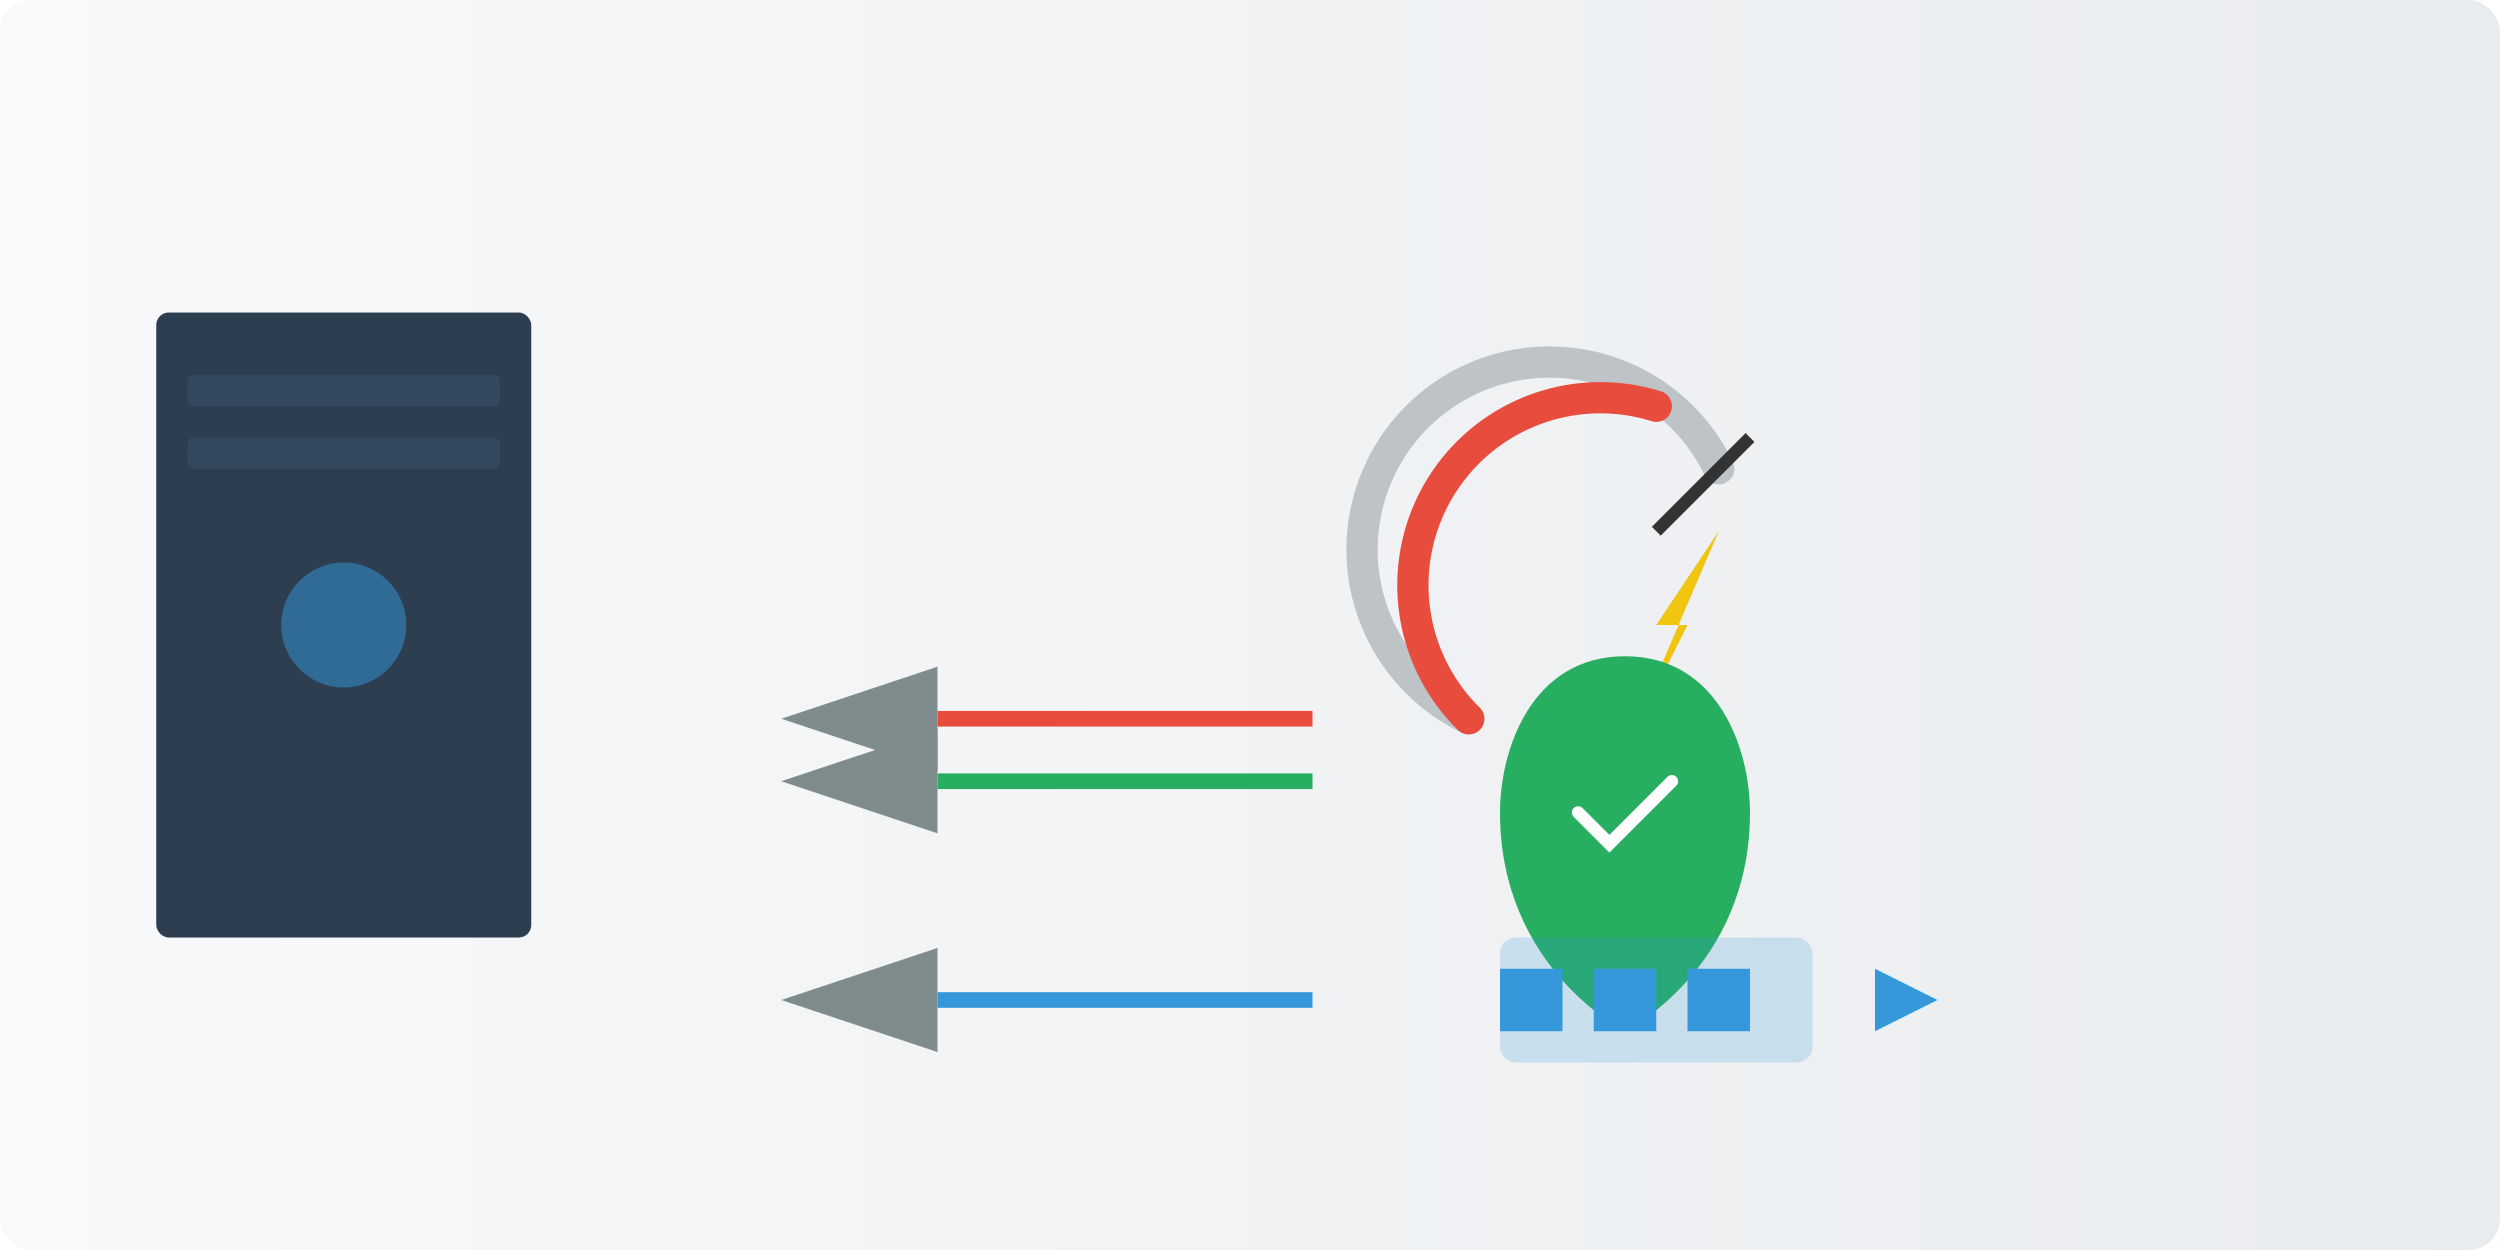 <svg width="800" height="400" viewBox="0 0 800 400" xmlns="http://www.w3.org/2000/svg">
  <linearGradient id="bgGrad" x1="0%" y1="0%" x2="100%" y2="0%">
    <stop offset="0%" style="stop-color:#f8f9fa;stop-opacity:1" />
    <stop offset="100%" style="stop-color:#e9ecef;stop-opacity:1" />
  </linearGradient>
  <rect width="800" height="400" fill="url(#bgGrad)" rx="10"/>

  <g transform="translate(50, 100)">
    <rect x="0" y="0" width="120" height="200" fill="#2c3e50" rx="4"/>
    <rect x="10" y="20" width="100" height="10" fill="#34495e" rx="2"/>
    <rect x="10" y="40" width="100" height="10" fill="#34495e" rx="2"/>
    <circle cx="60" cy="100" r="20" fill="#3498db" opacity="0.5"/> </g>

  <defs>
    <marker id="arrow" markerWidth="10" markerHeight="10" refX="0" refY="3" orient="auto" markerUnits="strokeWidth">
      <path d="M0,0 L0,6 L9,3 z" fill="#7f8c8d" />
    </marker>
  </defs>

  <g transform="translate(250, 80)">
    <path d="M 170,150 L 50,150" stroke="#e74c3c" stroke-width="5" marker-end="url(#arrow)"/>
    <path d="M 220,150 A 60,60 0 1,1 300,70" fill="none" stroke="#bdc3c7" stroke-width="10" stroke-linecap="round"/>
    <path d="M 220,150 A 60,60 0 0,1 280,50" fill="none" stroke="#e74c3c" stroke-width="10" stroke-linecap="round"/> <line x1="280" y1="90" x2="310" y2="60" stroke="#333" stroke-width="4"/> <path d="M 270,160 L 290,120 L 280,120 L 300,90" fill="#f1c40f"/>
  </g>

  <g transform="translate(250, 200)">
    <path d="M 170,50 L 50,50" stroke="#27ae60" stroke-width="5" marker-end="url(#arrow)"/>
    <path d="M 270,10 C 240,10 230,40 230,60 C 230,110 270,130 270,130 C 270,130 310,110 310,60 C 310,40 300,10 270,10 Z" fill="#27ae60"/>
    <path d="M 255,60 L 265,70 L 285,50" fill="none" stroke="#fff" stroke-width="4" stroke-linecap="round"/>
  </g>

  <g transform="translate(250, 300)">
    <path d="M 170,20 L 50,20" stroke="#3498db" stroke-width="5" marker-end="url(#arrow)"/>
    <rect x="230" y="0" width="100" height="40" fill="#3498db" rx="5" opacity="0.2"/>
    <rect x="230" y="10" width="20" height="20" fill="#3498db"/>
    <rect x="260" y="10" width="20" height="20" fill="#3498db"/>
    <rect x="290" y="10" width="20" height="20" fill="#3498db"/>
    <path d="M 350,10 L 370,20 L 350,30" fill="#3498db"/> </g>

</svg>